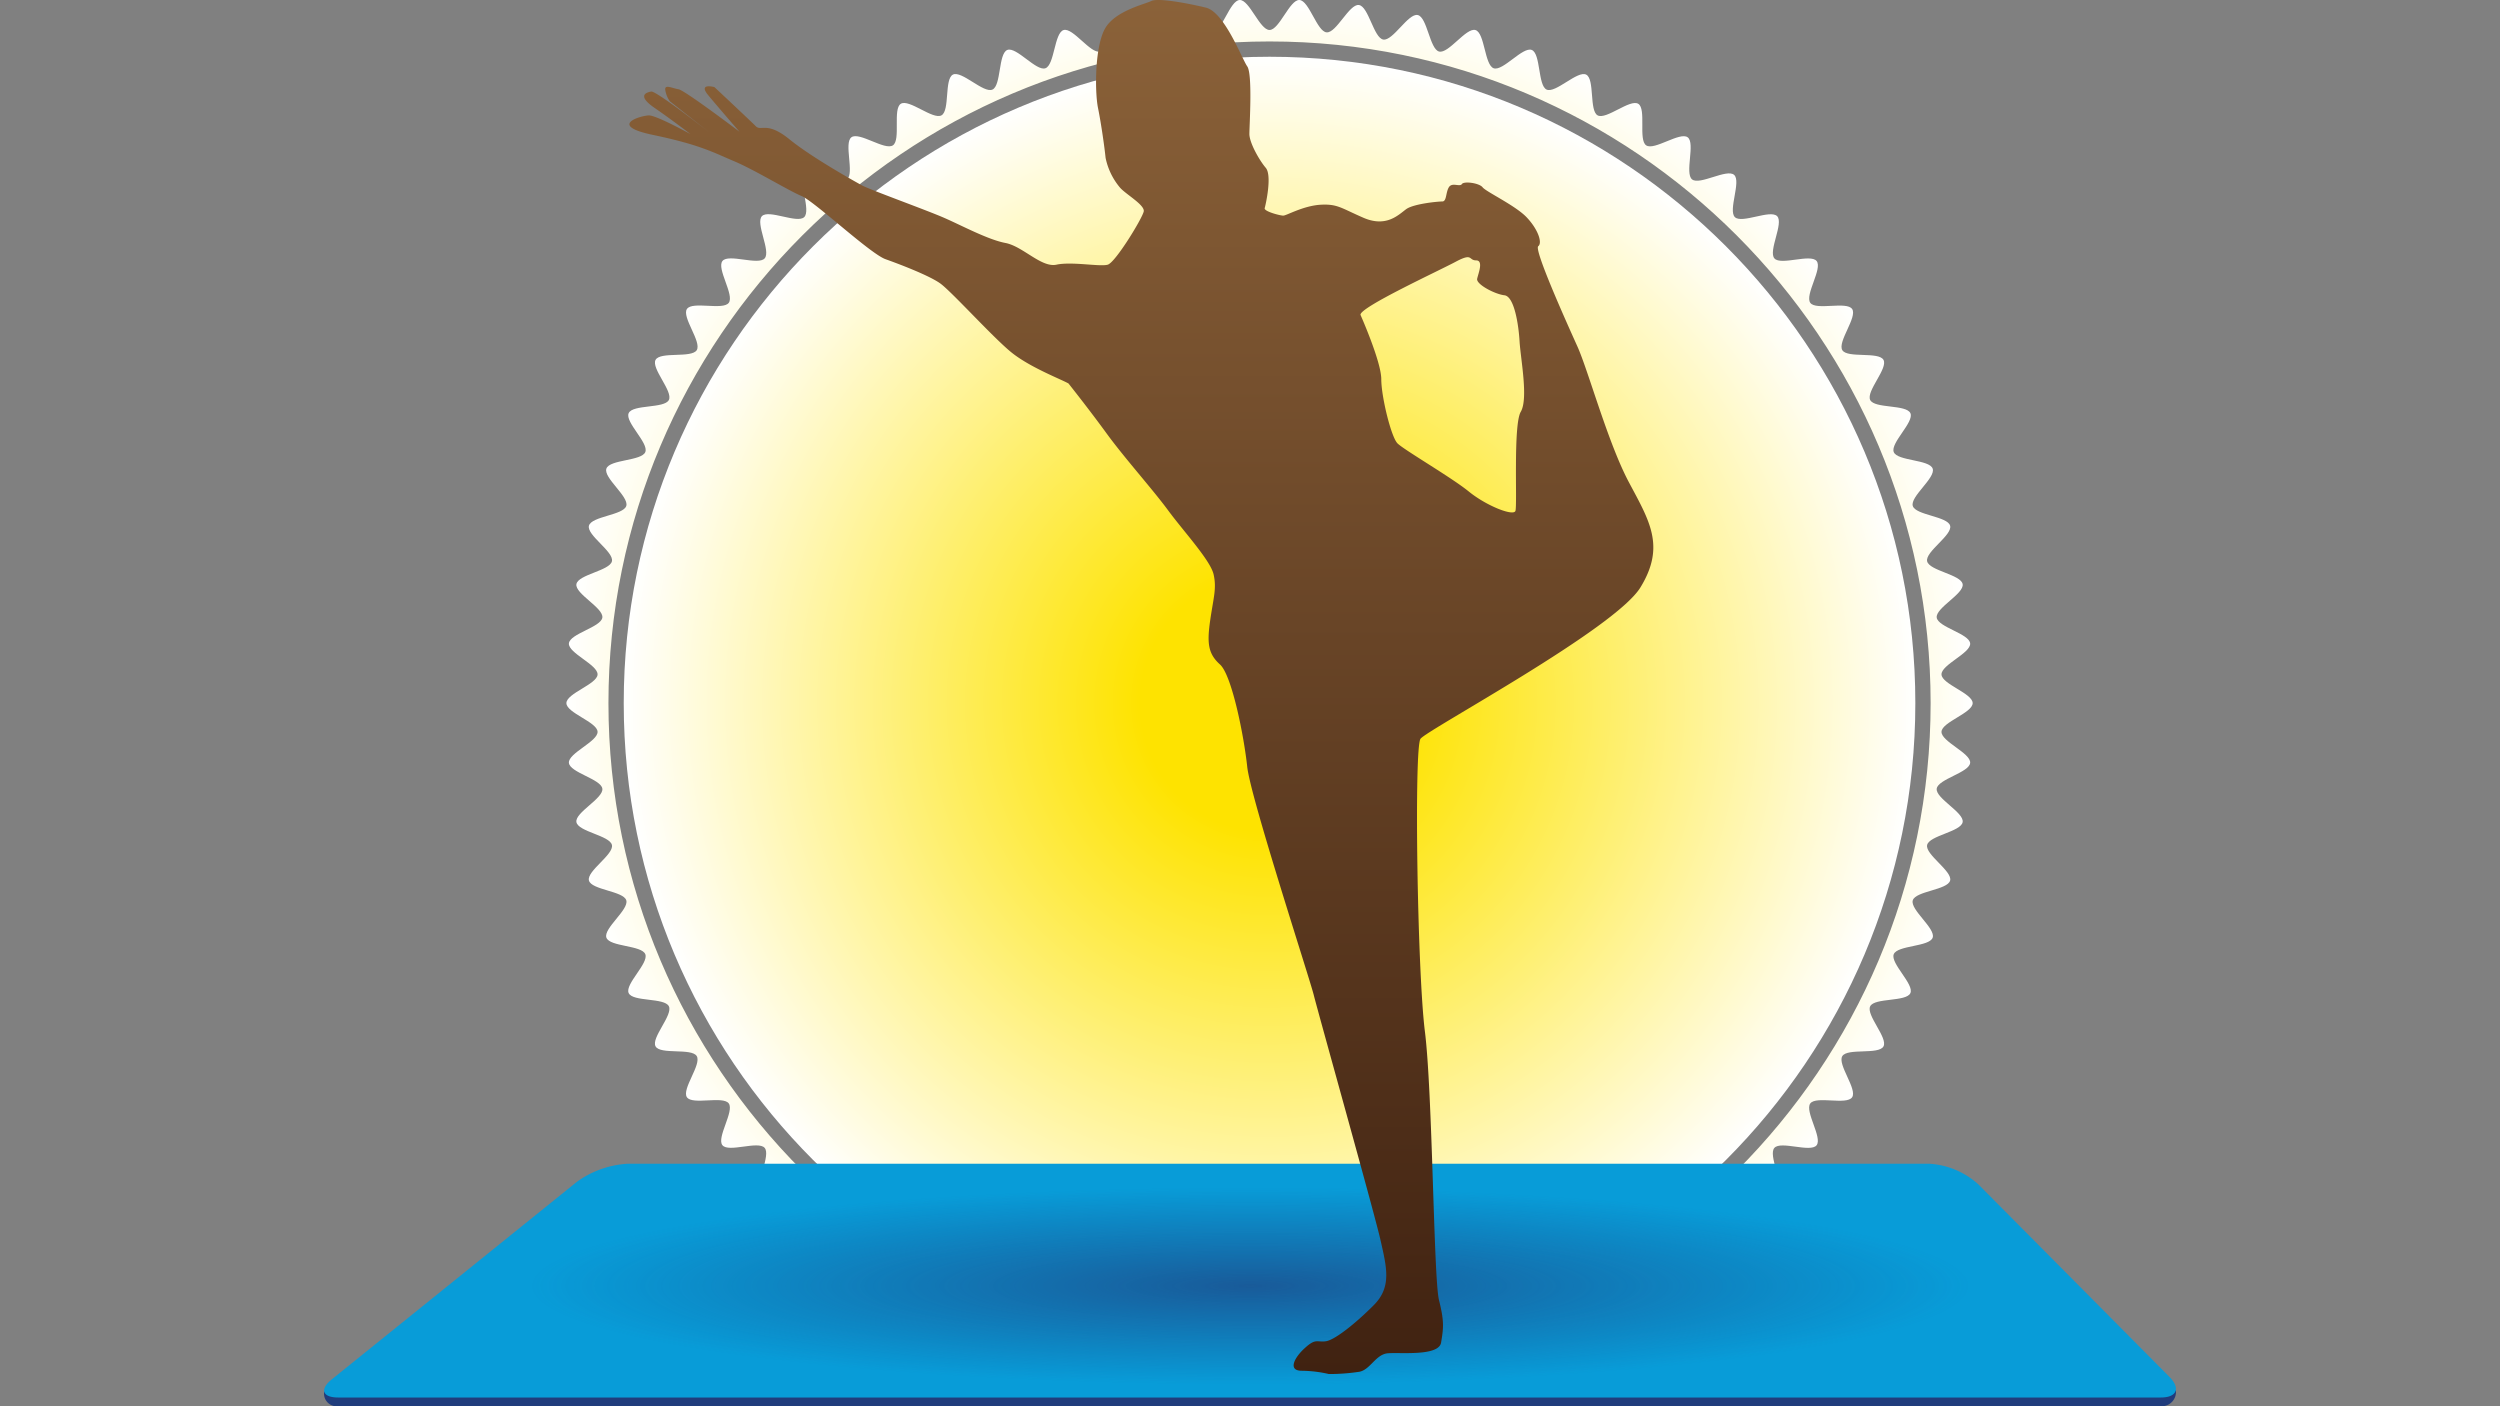 <svg xmlns="http://www.w3.org/2000/svg" xmlns:xlink="http://www.w3.org/1999/xlink" width="640" height="360" viewBox="0 0 640 360"><rect x="0" y="0" width="640" height="360" fill="#808080" stroke="none"/><defs><style>.cls-1{fill:none;}.cls-2{clip-path:url(#clip-path);}.cls-3{fill:url(#Nouvelle_nuance_de_dégradé_2);}.cls-4{fill:url(#Nouvelle_nuance_de_dégradé_2-2);}.cls-5{fill:#203c7c;}.cls-6{fill:#089cd8;}.cls-7{clip-path:url(#clip-path-2);}.cls-11,.cls-13,.cls-8{opacity:0.68;}.cls-8{fill:url(#Dégradé_sans_nom_27);}.cls-9{fill:url(#Nouvelle_nuance_de_dégradé_1);}.cls-10{clip-path:url(#clip-path-3);}.cls-11{fill:url(#Dégradé_sans_nom_27-2);}.cls-12{clip-path:url(#clip-path-4);}.cls-13{fill:url(#Dégradé_sans_nom_27-3);}</style><clipPath id="clip-path"><rect class="cls-1" x="5" width="640" height="360"/></clipPath><radialGradient id="Nouvelle_nuance_de_dégradé_2" cx="325" cy="180" r="180" gradientUnits="userSpaceOnUse"><stop offset="0.2" stop-color="#fee300"/><stop offset="1" stop-color="#fff"/></radialGradient><radialGradient id="Nouvelle_nuance_de_dégradé_2-2" cy="180" r="165.399" xlink:href="#Nouvelle_nuance_de_dégradé_2"/><clipPath id="clip-path-2"><polygon class="cls-1" points="557.037 359.946 82.963 359.946 160.822 297.713 493.885 297.713 557.037 359.946"/></clipPath><radialGradient id="Dégradé_sans_nom_27" cx="-85.238" cy="1170.539" r="171.814" gradientTransform="translate(411.505 157.134) scale(1.073 0.147)" gradientUnits="userSpaceOnUse"><stop offset="0" stop-color="#203c7c"/><stop offset="1" stop-color="#203c7c" stop-opacity="0"/></radialGradient><linearGradient id="Nouvelle_nuance_de_dégradé_1" x1="292.19" y1="351.751" x2="292.19" gradientUnits="userSpaceOnUse"><stop offset="0" stop-color="#402211"/><stop offset="1" stop-color="#8b6239"/></linearGradient><clipPath id="clip-path-3"><polygon class="cls-1" points="1289.999 359.927 650.001 359.927 755.11 275.912 1204.744 275.912 1289.999 359.927"/></clipPath><radialGradient id="Dégradé_sans_nom_27-2" cx="520.243" cy="1162.655" r="231.948" gradientTransform="translate(411.505 147.556) scale(1.073 0.147)" xlink:href="#Dégradé_sans_nom_27"/><clipPath id="clip-path-4"><polygon class="cls-1" points="-8.471 359.927 -651.529 359.927 -545.918 275.51 -94.134 275.51 -8.471 359.927"/></clipPath><radialGradient id="Dégradé_sans_nom_27-3" cx="-690.72" cy="1162.509" r="233.058" gradientTransform="translate(411.505 147.379) scale(1.073 0.147)" xlink:href="#Dégradé_sans_nom_27"/></defs><g id="Fond"><g class="cls-2"><path class="cls-3" d="M497.022,187.32C497.125,184.839,505,182.507,505,180s-7.875-4.839-7.979-7.321c-.104-2.504,7.548-5.487,7.34-7.963-.209-2.495-8.252-4.154-8.564-6.619-.315-2.484,7.058-6.102,6.641-8.553-.42-2.467-8.574-3.437-9.095-5.868-.524-2.445,6.514-6.678,5.89-9.084-.628-2.42-8.835-2.69-9.562-5.069-.731-2.391,5.921-7.21,5.092-9.557-.832-2.356-9.032-1.924-9.96-4.233-.931-2.318,5.284-7.688,4.258-9.956-1.029-2.276-9.163-1.144-10.285-3.367-1.125-2.229,4.611-8.11,3.396-10.283-1.218-2.179-9.227-.359-10.534-2.479-1.31-2.124,3.908-8.471,2.512-10.535-1.398-2.067-9.223.425-10.706-1.578-1.484-2.005,3.178-8.771,1.612-10.71s-9.154,1.204-10.801-.667,2.428-9.008.703-10.808-9.02,1.973-10.818.246,1.661-9.18-.209-10.829-8.821,2.727-10.76,1.158c-1.937-1.568.882-9.287-1.121-10.773-2.001-1.484-8.559,3.463-10.624,2.063-2.062-1.398.095-9.329-2.028-10.64-2.119-1.309-8.234,4.177-10.411,2.957-2.172-1.217-.696-9.303-2.924-10.429-2.221-1.123-7.848,4.863-10.123,3.832-2.267-1.027-1.484-9.209-3.801-10.142-2.308-.929-7.404,5.516-9.759,4.682-2.344-.829-2.263-9.048-4.652-9.779-2.377-.728-6.904,6.129-9.322,5.5-2.405-.625-3.026-8.821-5.47-9.346-2.429-.522-6.355,6.697-8.82,6.277-2.449-.417-3.765-8.53-6.247-8.845-2.463-.313-5.762,7.214-8.256,7.004-2.474-.208-4.471-8.181-6.973-8.285-2.479-.104-5.136,7.674-7.64,7.674S319.838-.103,317.358.001c-2.502.105-4.5,8.077-6.974,8.286-2.493.21-5.79-7.317-8.253-7.004-2.482.315-3.799,8.428-6.247,8.845-2.465.42-6.389-6.799-8.818-6.277-2.443.525-3.064,8.72-5.468,9.345-2.418.628-6.944-6.229-9.32-5.502-2.389.732-2.308,8.95-4.652,9.779-2.354.833-7.45-5.612-9.757-4.683-2.316.932-1.534,9.114-3.8,10.141-2.273,1.03-7.899-4.957-10.12-3.834-2.227,1.126-.751,9.211-2.923,10.428-2.177,1.22-8.291-4.267-10.409-2.959-2.123,1.311.033,9.241-2.028,10.639-2.065,1.399-8.621-3.549-10.623-2.065-2.003,1.485.815,9.205-1.123,10.773s-8.89-2.808-10.759-1.16,1.588,9.103-.21,10.829-9.094-2.048-10.819-.248,2.35,8.936.702,10.808-9.234-1.274-10.801.666c-1.566,1.939,3.095,8.705,1.611,10.71-1.483,2.003-9.308-.489-10.707,1.577-1.396,2.064,3.82,8.412,2.51,10.536-1.307,2.121-9.316.301-10.535,2.48-1.216,2.174,4.519,8.056,3.394,10.285-1.122,2.223-9.256,1.092-10.286,3.368-1.026,2.269,5.189,7.64,4.257,9.959-.928,2.31-9.129,1.877-9.961,4.234-.829,2.346,5.822,7.167,5.092,9.557-.727,2.379-8.934,2.65-9.563,5.07-.625,2.407,6.414,6.641,5.889,9.087-.521,2.431-8.676,3.402-9.095,5.869-.417,2.45,6.956,6.069,6.641,8.553-.312,2.466-8.355,4.126-8.565,6.622-.208,2.476,7.444,5.457,7.34,7.961C152.875,175.161,145,177.493,145,180s7.875,4.839,7.979,7.321c.104,2.504-7.548,5.487-7.34,7.963.209,2.495,8.252,4.154,8.564,6.619.315,2.484-7.058,6.103-6.641,8.553.42,2.467,8.574,3.437,9.095,5.868.524,2.446-6.514,6.678-5.89,9.085.628,2.42,8.835,2.69,9.562,5.069.731,2.391-5.921,7.211-5.092,9.557.832,2.357,9.032,1.924,9.96,4.234.931,2.318-5.284,7.688-4.258,9.956,1.029,2.275,9.163,1.144,10.285,3.367,1.125,2.229-4.611,8.11-3.396,10.283,1.218,2.179,9.227.359,10.534,2.479,1.31,2.125-3.908,8.471-2.512,10.535,1.398,2.067,9.223-.425,10.706,1.578,1.484,2.005-3.178,8.771-1.612,10.71,1.567,1.941,9.154-1.204,10.801.668s-2.428,9.008-.703,10.808,9.02-1.972,10.818-.246-1.661,9.18.21,10.829,8.821-2.727,10.76-1.158c1.937,1.568-.882,9.287,1.121,10.773,2.001,1.484,8.559-3.463,10.624-2.063,2.062,1.398-.095,9.328,2.028,10.64,2.119,1.309,8.234-4.177,10.411-2.957,2.172,1.217.696,9.303,2.924,10.429,2.221,1.123,7.848-4.863,10.123-3.832,2.267,1.027,1.484,9.209,3.801,10.142,2.308.929,7.404-5.516,9.759-4.683,2.344.829,2.263,9.048,4.652,9.78,2.377.728,6.904-6.129,9.322-5.501,2.405.625,3.026,8.821,5.47,9.346,2.429.522,6.355-6.697,8.82-6.277,2.449.417,3.765,8.53,6.247,8.846,2.463.313,5.762-7.214,8.256-7.004,2.474.208,4.471,8.181,6.973,8.285,2.479.103,5.136-7.674,7.64-7.674s5.162,7.777,7.641,7.674c2.502-.105,4.5-8.078,6.974-8.286,2.493-.21,5.79,7.317,8.253,7.004,2.482-.315,3.799-8.428,6.247-8.845,2.465-.42,6.389,6.799,8.818,6.277,2.443-.524,3.064-8.72,5.468-9.345,2.418-.628,6.944,6.229,9.32,5.501,2.389-.731,2.308-8.95,4.652-9.779,2.354-.833,7.45,5.612,9.757,4.684,2.316-.932,1.534-9.114,3.8-10.141,2.273-1.03,7.899,4.956,10.12,3.833,2.227-1.126.751-9.211,2.923-10.428,2.177-1.22,8.291,4.267,10.409,2.959,2.123-1.311-.033-9.241,2.028-10.639,2.065-1.399,8.621,3.549,10.623,2.065,2.003-1.485-.815-9.205,1.123-10.773s8.89,2.808,10.759,1.16-1.588-9.103.21-10.829,9.094,2.048,10.819.247-2.35-8.936-.702-10.808,9.234,1.274,10.801-.666c1.566-1.939-3.095-8.705-1.611-10.711,1.483-2.003,9.308.489,10.707-1.577,1.396-2.064-3.82-8.412-2.51-10.536,1.307-2.121,9.316-.301,10.535-2.48,1.216-2.174-4.519-8.056-3.394-10.285,1.122-2.223,9.256-1.092,10.286-3.368,1.026-2.268-5.189-7.64-4.257-9.959.928-2.31,9.129-1.877,9.961-4.234.829-2.347-5.822-7.167-5.092-9.558.727-2.379,8.934-2.65,9.563-5.07.625-2.407-6.414-6.641-5.889-9.087.521-2.431,8.676-3.402,9.095-5.869.417-2.451-6.956-6.069-6.641-8.553.312-2.466,8.355-4.126,8.565-6.622C504.569,192.806,496.917,189.824,497.022,187.32ZM325,349.388c-93.317,0-169.239-75.989-169.239-169.388S231.683,10.612,325,10.612,494.239,86.601,494.239,180,418.317,349.388,325,349.388Z"/><path class="cls-4" d="M325,14.528c-91.162,0-165.326,74.23-165.326,165.472S233.838,345.472,325,345.472,490.326,271.242,490.326,180,416.162,14.528,325,14.528Z"/></g></g><g id="Petit_tapis" data-name="Petit tapis"><g id="Calque_8" data-name="Calque 8"><path class="cls-5" d="M557.035,356.049A3.648,3.648,0,0,1,553.192,360H86.597a3.266,3.266,0,0,1-3.62-3.705l64.68-48.517a24.575,24.575,0,0,1,13.21-4.66H493.776a20.55,20.55,0,0,1,12.66,5.271Z"/><path class="cls-6" d="M555.386,352.49c2.878,2.899,1.89,5.271-2.195,5.271H86.597c-4.085,0-4.825-2.097-1.644-4.66l62.704-50.532a24.574,24.574,0,0,1,13.21-4.66H493.776a20.55,20.55,0,0,1,12.66,5.271Z"/><g class="cls-7"><ellipse class="cls-8" cx="320" cy="329.32" rx="259.53" ry="33.221"/></g></g><path class="cls-9" d="M416.908,123.287c-5.299-10.034-10.321-28.44-13.095-34.6-2.774-6.148-11.172-24.804-10.021-25.653,1.099-.837,0-4.211-2.825-7.247-2.773-3.075-10.57-6.698-11.42-7.835-.85-1.1-4.748-1.638-5.299-.838-.55.838-2.499-.549-3.349.838-.825,1.387-.525,3.624-1.675,3.624s-7.247.587-9.196,1.936c-1.974,1.437-5.049,4.761-10.896,2.275-5.848-2.525-6.697-3.624-11.121-3.374-4.473.299-8.673,2.787-9.497,2.787s-5.048-1.1-4.748-1.937c.25-.85,1.949-8.385.25-10.321-1.649-1.937-4.172-6.41-4.172-8.634,0-2.237.849-15.345-.55-17.32-1.374-1.936-5.848-13.944-10.622-15.043C303.974.806,296.428-.581,294.728.256c-1.675.85-9.472,2.537-11.946,7.247-2.525,4.761-2.525,15.933-1.699,20.105.85,4.161,1.699,10.322,1.949,12.808a17.179,17.179,0,0,0,3.623,7.535c1.374,1.686,6.398,4.46,6.148,6.147-.301,1.688-7.247,13.109-9.221,13.658-1.95.587-9.197-.85-13.12,0-3.874.838-8.621-4.723-13.096-5.56-4.473-.851-11.17-4.474-15.619-6.41-4.473-1.974-19.267-7.286-21.192-8.385-1.95-1.088-12.57-6.985-18.419-11.708-5.847-4.761-7.247-1.987-8.646-3.374-1.376-1.387-10.597-10.021-10.597-10.021s-4.173-1.137-1.699,1.937c2.524,3.073,8.097,9.471,8.097,9.471s-13.944-10.572-15.594-10.858c-1.675-.264-3.673-1.4-3.374.287a6.918,6.918,0,0,0,1.15,2.787l10.071,7.922c-4.848-3.761-13.82-10.62-14.845-10.408-1.374.25-3.623,1.086.85,4.173,4.473,3.075,9.172,6.698,9.172,6.698S168.1,29.546,166.15,29.546c-1.924,0-10.871,2.525,1.1,5.011,12.02,2.525,15.344,4.46,20.643,6.697,5.323,2.237,13.944,7.535,17.319,8.935,3.323,1.387,17.568,14.781,21.492,16.168,3.923,1.4,11.12,4.174,13.944,6.161,2.774,1.937,13.345,13.645,18.118,17.568,4.748,3.912,12.845,6.985,14.77,8.085,0,0,5.323,6.697,9.796,12.845,4.449,6.11,11.696,14.207,15.619,19.518,3.874,5.297,10.872,12.845,11.722,16.469.824,3.624,0,5.848-.85,11.708s-.6,8.634,2.523,11.421c3.049,2.824,6.122,18.406,6.948,26.202.849,7.836,15.894,53.881,17.019,58.354,1.099,4.423,15.344,55.23,17.018,62.44,1.649,7.284,3.049,12.295-1.674,17.019-4.748,4.76-10.071,8.971-12.296,9.222-2.198.299-2.499-.838-5.273,1.686-2.774,2.486-4.473,5.86-.85,5.86a32.18,32.18,0,0,1,6.948.837,51.05,51.05,0,0,0,7.847-.587c2.774-.549,4.174-4.473,7.247-4.723,3.074-.288,13.095.85,13.645-2.774.6-3.674.85-5.31-.55-10.871-1.374-5.611-1.623-53.294-3.624-68.924-1.924-15.632-2.774-72.549-1.099-74.748,1.649-2.275,49.931-28.178,56.329-38.799C426.429,139.755,422.231,133.308,416.908,123.287Zm-27.59-17.869c-1.974,3.323-.85,24.015-1.374,25.402-.6,1.387-7.547-1.387-12.02-5.061-4.473-3.611-16.469-10.57-18.169-12.258-1.624-1.637-4.148-11.959-4.148-16.432,0-4.497-5.323-16.469-5.323-16.469-.25-1.936,20.393-11.421,24.566-13.695,4.224-2.224,3.075-.249,5.023-.249,1.974,0,.575,3.323.275,4.723-.275,1.387,4.473,3.912,6.972,4.211,2.525.251,3.649,7.498,3.899,11.958C389.318,92.06,391.268,102.094,389.318,105.418Z"/></g><g id="Repères"><g class="cls-10"><ellipse class="cls-11" cx="970" cy="318.582" rx="350.364" ry="44.848"/></g><g class="cls-12"><ellipse class="cls-13" cx="-330" cy="318.384" rx="352.039" ry="45.063"/></g></g></svg>